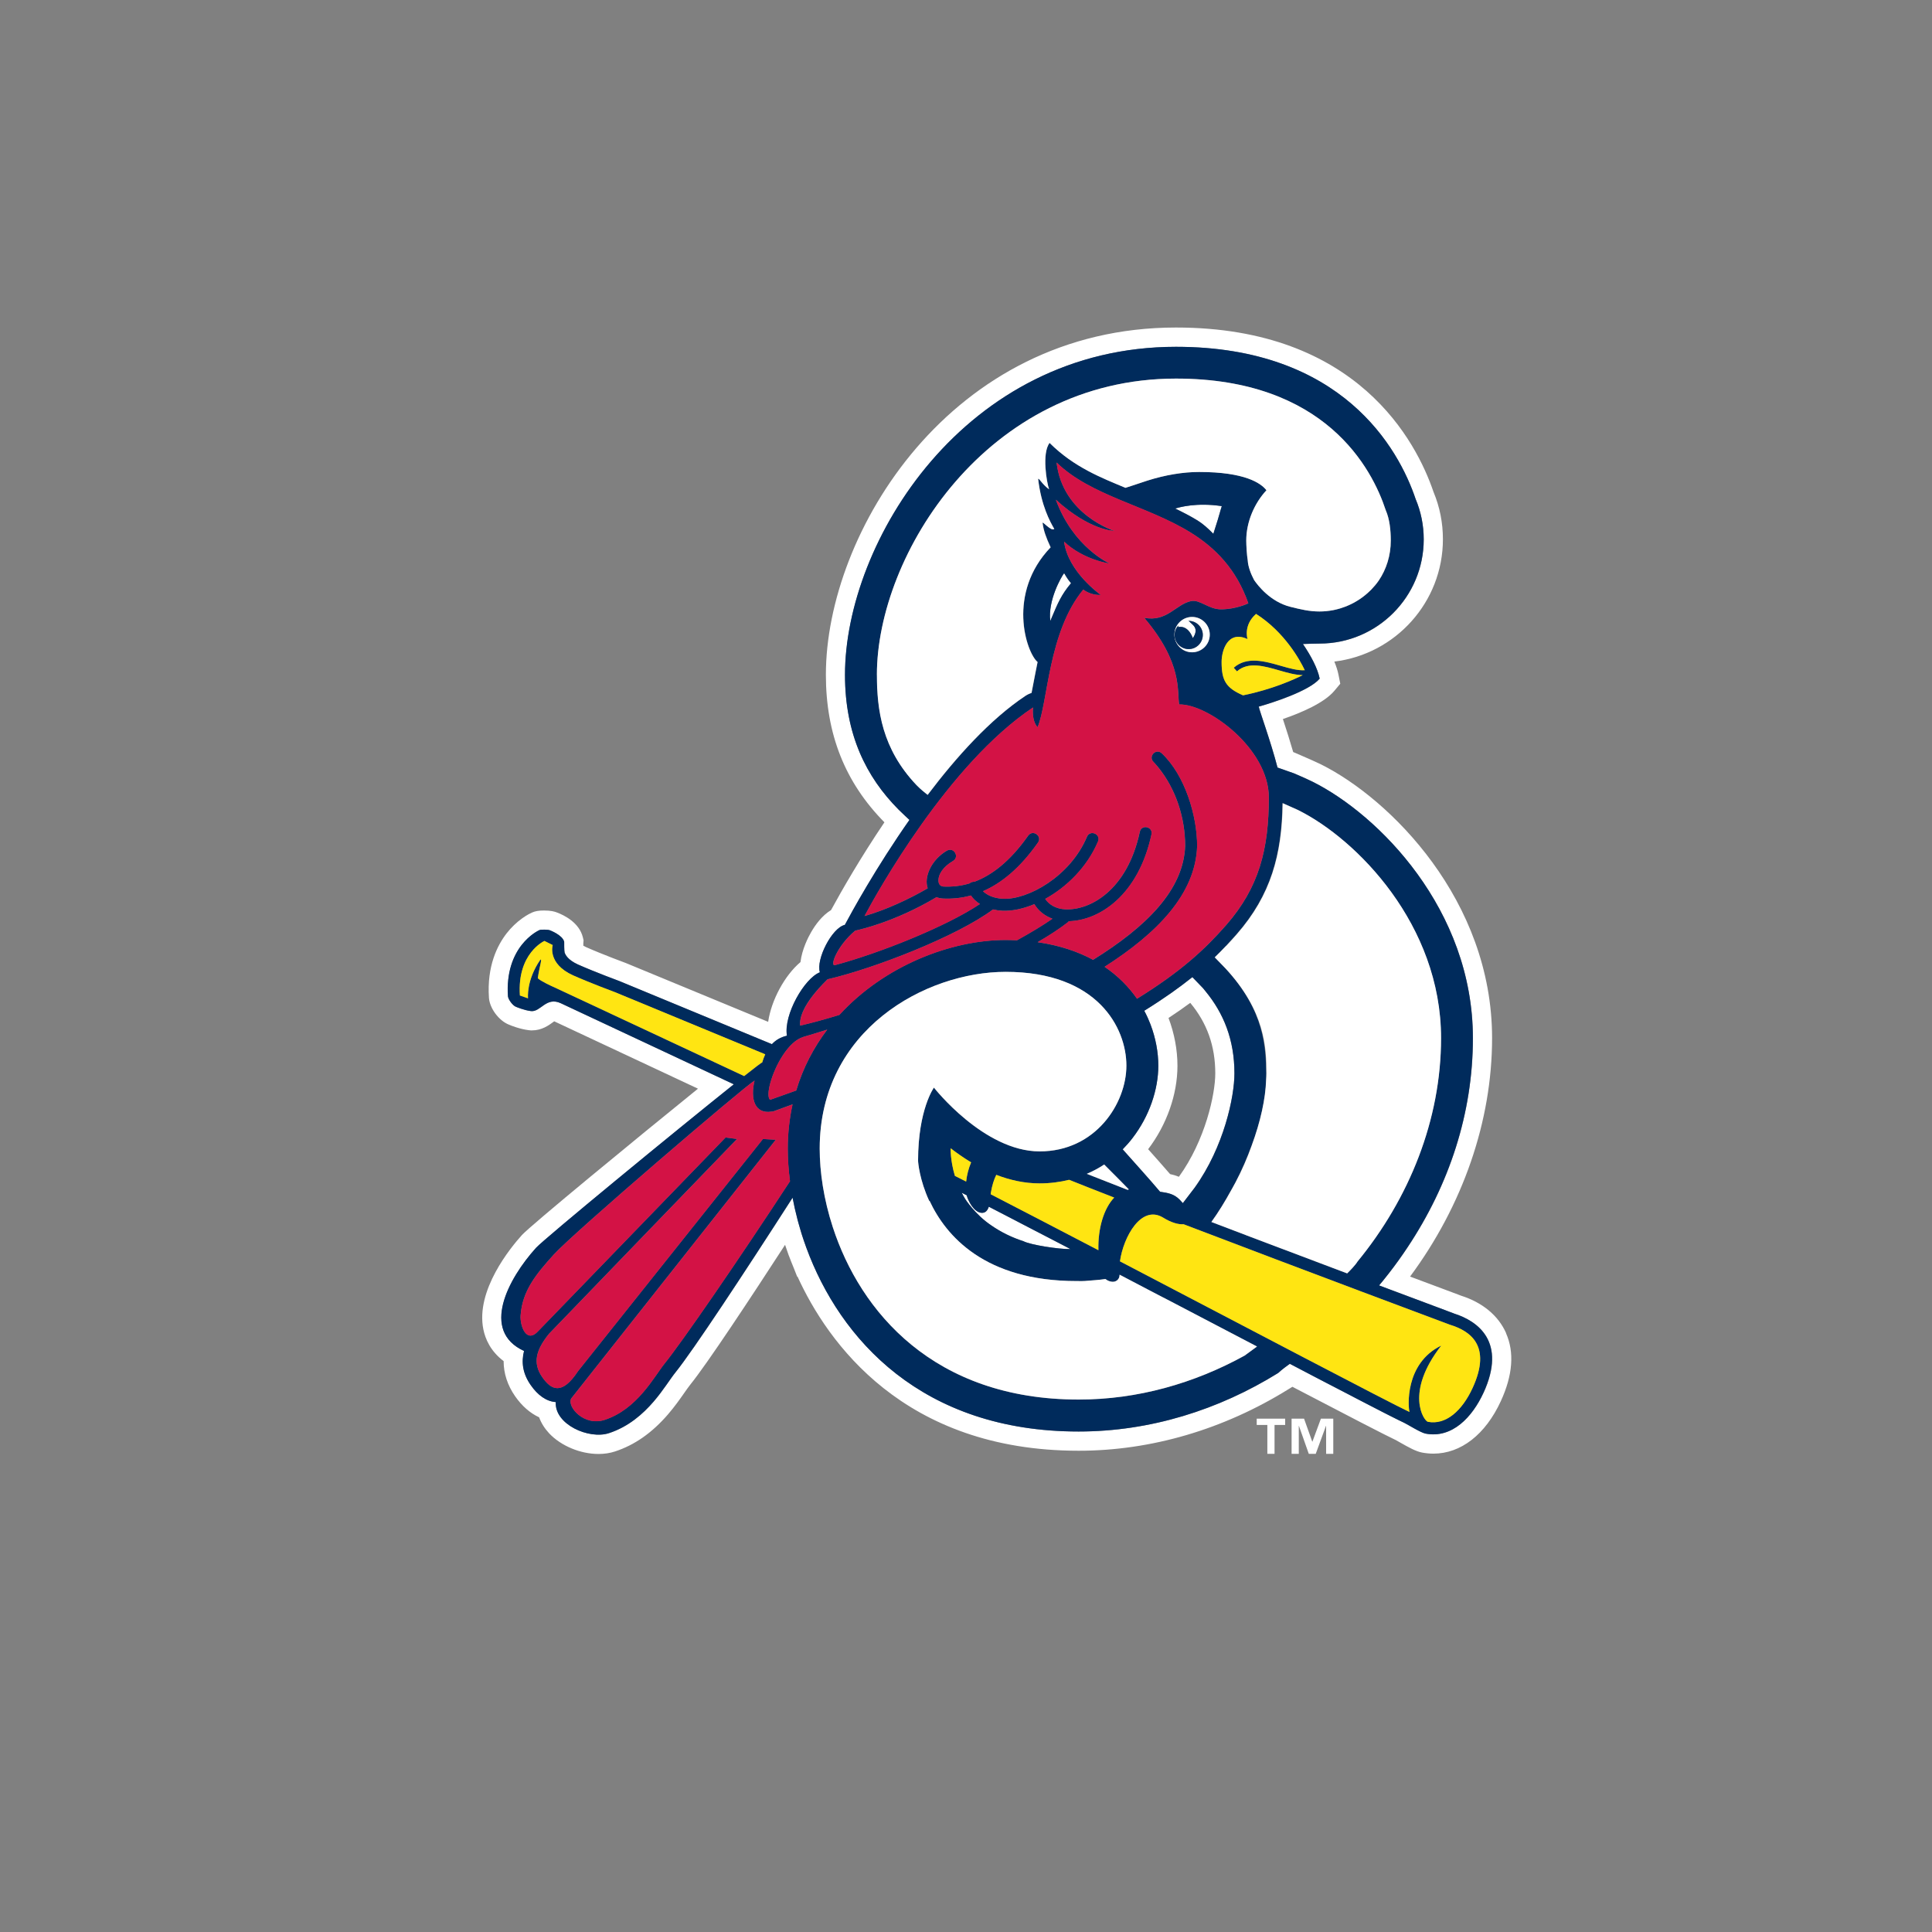 <?xml version="1.0" encoding="UTF-8"?>
<svg id="Layer_1" xmlns="http://www.w3.org/2000/svg" version="1.1" viewBox="0 0 400 400">
  <rect x="0" y="0" width="400" height="400" fill="#808080" stroke="none"/>
  <!-- Generator: Adobe Illustrator 30.0.0, SVG Export Plug-In . SVG Version: 2.1.1 Build 123)  -->
  <defs>
    <style>
      .st0 {
        fill: #ffe512;
      }

      .st1 {
        fill: #fff;
      }

      .st2 {
        fill: #d31245;
      }

      .st3 {
        fill: #002b5c;
      }
    </style>
  </defs>
  <g>
    <path class="st1" d="M311.82,276c-1.62-3.66-4.93-6.36-9.37-7.76l-.54-.21c-2.45-.91-5.89-2.2-9.97-3.73,10.93-14.75,16.98-32.18,16.98-49.37,0-28.58-21.14-49.53-35.36-56.64-.99-.49-2.38-1.1-4.03-1.82l-1.79-.77c-.64-2.23-1.39-4.57-2.13-6.83,3.8-1.31,8.55-3.33,10.66-5.85l1.22-1.46-.37-1.86c-.17-.87-.48-1.79-.86-2.73,12.64-1.52,22.48-12.3,22.48-25.33,0-3.39-.65-6.68-1.94-9.77-3.52-10.36-15.7-34.06-53.32-34.06-46.68,0-72.49,42.51-72.49,71.89,0,12.3,3.97,22.29,12.12,30.55-5.02,7.43-8.9,14.22-11.05,18.17-1.84,1.12-3.23,3.01-4.14,4.6-.53.92-1.87,3.46-2.19,6.17-3.27,2.75-6.04,7.88-6.69,12.37l-29.43-12.16s-4.9-1.81-8.3-3.32c-.24-.11-.41-.2-.54-.28,0-.25,0-.46,0-.5l.05-.62-.14-.6c-.74-3.07-3.89-4.6-5.34-5.15-.52-.21-1.3-.42-2.72-.42-1.05,0-1.77.12-2.42.4-.22.1-1.04.46-2.07,1.21-1.17.83-2.29,1.9-3.24,3.12-1.91,2.46-4.1,6.77-3.66,13.33.15,2.19,2.04,4.73,4.11,5.56.5.22,2.32.94,4.15,1.16l.43.04h.23c2.01,0,3.45-1.04,4.31-1.67.09-.07.19-.14.28-.21,6.33,2.96,17.67,8.28,29.77,13.95-12.6,10.19-34.61,28.28-36.45,30.3-2.29,2.54-9.65,11.43-7.98,19.56.4,1.96,1.48,4.5,4.19,6.54,0,2.54.8,5.01,2.38,7.28,1.41,2.02,3.11,3.5,4.97,4.36.43,1.18,1.13,2.3,2.06,3.3,2.45,2.61,6.47,4.29,10.24,4.29,1.22,0,2.37-.18,3.41-.52,4.08-1.34,7.67-3.86,10.97-7.68,1.37-1.59,2.48-3.17,3.37-4.44.48-.68.9-1.29,1.28-1.76,3.54-4.39,12.45-17.9,19.59-28.9.18.53.65,1.9.72,2.08l.14.35c.26.7.56,1.45.89,2.24l.77,1.95.06-.04c6.2,13.57,21.95,36.05,58.2,36.05,14.99,0,30-4.4,43.41-12.72l.85-.52c11.07,5.78,19.3,10.05,21.48,11.07.18.09.47.27.81.46,1.92,1.09,3.27,1.83,4.52,2.08.79.15,1.59.23,2.38.23,5.69,0,10.78-3.96,13.96-10.87,2.47-5.37,2.83-10.1,1.08-14.06M307.14,288.4c-2.27,4.91-6.43,9.48-11.99,8.41-1-.2-3.7-1.9-4.38-2.22-.25-.12-.61-.29-1.03-.5-.03-.02-.05-.03-.08-.04-.41-.2-.89-.45-1.44-.72-.09-.04-.17-.09-.26-.13-.53-.27-1.14-.58-1.79-.91-.14-.07-.28-.14-.42-.22-.65-.33-1.36-.7-2.1-1.08-.21-.11-.42-.22-.64-.33-.69-.35-1.4-.73-2.16-1.12-.36-.19-.73-.38-1.11-.58-.76-.39-1.53-.8-2.35-1.22-.4-.2-.81-.42-1.22-.63-.48-.25-.96-.5-1.46-.75-1.01-.53-2.05-1.08-3.13-1.63-.11-.06-.22-.11-.32-.17-1.23-.65-2.5-1.3-3.8-1.99-.14-.07-.27-.14-.4-.21-.61.43-1.6,1.15-2.41,1.9-12.28,7.62-26.48,12.12-41.32,12.12-32.43,0-49.43-19.15-56.37-38.05h0c-.05-.11-.08-.23-.12-.34-.28-.76-.54-1.51-.78-2.28-.04-.11-.08-.23-.11-.35-.23-.74-.45-1.49-.65-2.24-.06-.18-.1-.37-.15-.55-.02-.06-.04-.13-.05-.2h0c-.39-1.49-.72-2.95-.99-4.4-10.26,15.97-20.61,31.65-24.23,36.15-1.11,1.37-2.55,3.76-4.56,6.09-2.16,2.5-5.13,5.17-9.21,6.51-4.17,1.37-11.31-1.82-11.02-6.43-1.95-.13-3.75-1.45-5.17-3.49-1.72-2.45-1.98-4.83-1.4-7.09-9.05-4.14-3.3-14.97,2.49-21.36,1.72-1.9,28.76-24.13,40.94-33.85-14.35-6.73-28.58-13.4-35.81-16.78-3.06-1.43-4.18,1.86-6.19,1.62-1.45-.17-3.11-.89-3.11-.89-.63-.22-1.61-1.5-1.65-2.17-.34-4.98,1.11-8.41,2.83-10.62.85-1.08,1.72-1.84,2.41-2.32.77-.56,1.31-.78,1.31-.78.31-.13,1.81-.1,2.12.05,0,0,2.63.96,2.97,2.39-.01.16,0,1.89.08,2.19.15.48.64,1.54,2.77,2.51,3.59,1.59,8.57,3.43,8.57,3.43,0,0,14.17,5.86,31.58,13.06.8-.85,1.81-1.45,3.11-1.75-.72-4.35,3.62-11.89,6.82-13.13-.83-2.69,2.48-9.2,5.17-9.82,1.32-2.46,6.4-11.81,13.52-21.94-.06.07-.12.16-.16.2,0,0-1.63-1.51-2.24-2.13-6.71-6.76-11.09-15.55-11.09-27.89,0-27.45,24.74-67.92,68.53-67.92,34.38,0,46.11,21.09,49.6,31.5,1.09,2.58,1.69,5.41,1.69,8.37,0,11.9-9.63,21.54-21.52,21.57-1.39.01-2.72.06-3.49.09,1.7,2.5,3.05,5.07,3.47,7.17-2.17,2.59-10.02,5.07-12.61,5.79.05.61,2.44,7.06,3.88,12.62l3.46,1.22c1.57.67,2.89,1.26,3.83,1.73,13.57,6.79,33.16,26.39,33.16,53.08,0,15.55-4.92,30.35-13.53,43.3-1.22,1.84-2.51,3.64-3.88,5.39-.99,1.27-1.67,2.09-2.02,2.5,6.35,2.38,11.31,4.24,13.81,5.17.12.04.22.09.33.13.74.28,1.23.46,1.39.52,4.87,1.53,10.98,5.81,6.09,16.45"/>
    <path class="st1" d="M244.23,248.37c.25.25.46.49.66.72.74-.97,2.31-3,2.44-3.19,6.09-8.47,8.24-18.88,8.24-23.68,0-7.01-2.26-12.48-5.99-17.01-.17-.21-.33-.42-.51-.63l-2.21-2.29h0c-.66.53-1.34,1.06-2.06,1.6-.09.07-.19.14-.28.21-.65.48-1.31.96-2.01,1.46-.3.21-.62.42-.92.63-.55.38-1.09.75-1.68,1.14-.95.63-1.95,1.27-3.01,1.93.5.94.93,1.88,1.29,2.84,1.09,2.86,1.62,5.78,1.62,8.53,0,4.91-1.84,10.44-5.35,15-.62.81-1.3,1.58-2.03,2.32,2.77,3.12,5.54,6.17,7.74,8.78,1.7.25,2.89.46,4.06,1.64M243.78,220.64c0-3.26-.64-6.68-1.85-9.88,1.65-1.08,3.12-2.12,4.5-3.13,3.47,4.16,5.18,8.94,5.18,14.6,0,4.34-2.07,13.85-7.53,21.41-.62-.25-1.24-.44-1.83-.56-1.39-1.61-2.94-3.35-4.54-5.15,3.86-5.08,6.07-11.36,6.07-17.28"/>
    <path class="st1" d="M214.36,254.83c-1.15-.6-2.27-1.18-3.36-1.75-.58-.3-1.16-.6-1.71-.89-1.58-.82-3.12-1.62-4.56-2.36-.25.74-.68,1.31-1.5,1.26-1.64-.1-2.85-2.64-3.07-3.6v-.02c-.36-.18-.7-.35-1.03-.52.22.43.45.87.72,1.3,0,0,2.03,3.21,5.41,5.47,1.99,1.38,4.22,2.48,6.64,3.26,1.44.75,7.22,1.67,9.76,1.63-.55-.29-1.09-.57-1.63-.85-1.26-.66-2.52-1.31-3.74-1.94-.65-.34-1.28-.66-1.91-.99"/>
    <path class="st1" d="M217.45,128.57c.03-.06.04-.11.07-.16.03-.08.06-.15.09-.22,1.41-3.37,2.13-5.04,4.13-7.44-.5-.61-.72-.86-1.43-2.08-.58.72-3.41,5.65-2.87,9.91"/>
    <path class="st1" d="M247.97,107.78c1.03.64,2.13,1.6,3.24,2.74.16-.52.62-1.98.96-3.04.09-.39.68-2.31.79-2.69-5.2-.79-8.81.23-9.64.5,1.59.77,3.15,1.57,4.65,2.49"/>
    <path class="st3" d="M301.05,271.95c-.16-.06-.65-.24-1.39-.52-.1-.04-.22-.08-.33-.13-2.5-.94-7.46-2.79-13.81-5.17.36-.42,1.03-1.23,2.02-2.5,1.36-1.76,2.66-3.56,3.87-5.39,8.62-12.95,13.53-27.75,13.53-43.3,0-26.69-19.59-46.3-33.16-53.08-.94-.47-2.26-1.06-3.83-1.73l-3.46-1.22c-1.44-5.56-3.83-12.01-3.88-12.62,2.58-.72,10.44-3.2,12.61-5.79-.42-2.1-1.77-4.67-3.47-7.17.77-.03,2.1-.08,3.49-.09,11.89-.03,21.52-9.68,21.52-21.57,0-2.96-.59-5.79-1.68-8.37-3.5-10.41-15.22-31.5-49.61-31.5-43.79,0-68.53,40.48-68.53,67.92,0,12.34,4.38,21.14,11.09,27.89.61.62,2.24,2.13,2.24,2.13.03-.04.1-.13.16-.2-7.12,10.13-12.21,19.48-13.52,21.94-2.69.62-6,7.14-5.17,9.82-3.2,1.24-7.54,8.78-6.82,13.13-1.3.29-2.31.9-3.11,1.75-17.41-7.19-31.58-13.06-31.58-13.06,0,0-4.98-1.84-8.57-3.43-2.13-.97-2.62-2.03-2.78-2.51-.09-.29-.09-2.03-.08-2.19-.34-1.42-2.97-2.39-2.97-2.39-.31-.15-1.81-.18-2.13-.05,0,0-.54.23-1.31.78-.68.49-1.56,1.25-2.4,2.32-1.72,2.21-3.17,5.63-2.83,10.62.05.66,1.02,1.95,1.65,2.17,0,0,1.66.72,3.11.89,2.02.23,3.14-3.05,6.19-1.62,7.24,3.38,21.46,10.05,35.81,16.78-12.18,9.73-39.22,31.96-40.94,33.85-5.79,6.39-11.54,17.22-2.49,21.36-.58,2.26-.32,4.65,1.4,7.09,1.42,2.05,3.22,3.37,5.17,3.49-.29,4.62,6.85,7.8,11.02,6.43,4.08-1.34,7.05-4,9.21-6.5,2.01-2.33,3.45-4.72,4.56-6.09,3.62-4.5,13.98-20.18,24.24-36.15.27,1.45.6,2.91.99,4.4h0c.01.07.03.13.05.2.05.18.09.37.15.55.21.75.42,1.49.65,2.24.03.12.08.24.11.35.24.77.51,1.52.78,2.28.04.11.07.23.12.34h0c6.94,18.9,23.94,38.05,56.37,38.05,14.84,0,29.04-4.5,41.32-12.12.81-.75,1.8-1.47,2.41-1.9.14.07.27.14.4.21,1.3.68,2.57,1.34,3.8,1.99.11.06.22.11.32.17,1.08.56,2.12,1.1,3.13,1.63.49.25.98.51,1.45.75.41.22.82.43,1.21.63.81.42,1.59.83,2.35,1.22.37.2.75.39,1.11.58.76.39,1.47.77,2.16,1.12.22.11.43.22.64.33.75.39,1.45.75,2.1,1.08.15.08.28.15.42.22.65.34,1.25.64,1.79.91.09.05.17.09.26.13.55.28,1.03.52,1.44.72.03.01.06.03.09.04.42.21.78.38,1.03.5.68.32,3.38,2.02,4.38,2.22,5.56,1.08,9.72-3.49,11.99-8.41,4.9-10.64-1.21-14.92-6.09-16.45M265.54,166.29l3.03,1.35c.08.04.18.08.25.12,12.06,6.02,29.52,23.69,29.52,47.17,0,16.92-6.6,33.21-17.29,46.25-.45.76-1.55,1.88-2.15,2.46-4.26-1.61-8.88-3.35-13.61-5.14-.06-.02-.11-.04-.16-.06-2.33-.88-4.69-1.77-7.04-2.67-.05-.02-.1-.04-.15-.06-2.4-.91-4.79-1.82-7.15-2.72,1.51-2.09,2.84-4.3,4.08-6.54.09-.17.19-.34.28-.5.21-.39.43-.76.63-1.15,1.3-2.52,2.41-5.07,3.33-7.57,1.87-5.05,2.9-9.8,3.01-13.64.01-.46.06-.96.05-1.38-.16-5.27-.25-12.84-8.46-21.72l-2.23-2.3h0c.78-.75,1.53-1.51,2.27-2.29.02-.02.04-.05.06-.07.74-.79,1.47-1.59,2.2-2.42,7.13-8.15,9.36-16.54,9.51-27.15M221.64,258.61c-2.54.04-8.31-.88-9.75-1.63-2.42-.78-4.65-1.88-6.64-3.26-3.38-2.26-5.41-5.47-5.41-5.47-.27-.43-.5-.86-.72-1.3.33.17.68.35,1.03.53v.02c.22.96,1.43,3.5,3.07,3.61.83.05,1.25-.52,1.5-1.27,1.44.74,2.98,1.54,4.56,2.36.56.29,1.14.59,1.71.89,1.1.57,2.22,1.15,3.37,1.75.63.33,1.26.66,1.91.99,1.22.63,2.47,1.28,3.74,1.94.55.28,1.08.56,1.63.85M197.7,243.45c-.97-3.25-.88-5.71-.88-5.71,1.25.96,2.67,1.97,4.24,2.91-.54,1.27-.89,2.66-1.03,3.98-.82-.41-1.6-.81-2.33-1.18M227.42,258.83c-8.29-4.32-16.04-8.36-22.3-11.58,0-.09.01-.19.02-.27.26-1.57.65-2.79,1.13-3.74,2.75,1.07,5.77,1.77,8.97,1.77,2.19,0,4.22-.27,6.14-.74,2.54,1.02,5.71,2.27,9.31,3.67-2.16,2.25-3.4,6.42-3.27,10.89M225.01,243.04c1.28-.55,2.48-1.19,3.6-1.93,2.31,2.32,4.38,4.39,5.11,5.16-.1.01-.19.05-.29.07-3.12-1.21-5.96-2.33-8.41-3.3M232.44,237.96c.73-.74,1.41-1.51,2.03-2.32,3.51-4.56,5.35-10.09,5.35-15,0-2.75-.53-5.67-1.61-8.53-.37-.96-.79-1.9-1.3-2.84,1.06-.66,2.06-1.3,3.01-1.93.59-.39,1.13-.76,1.68-1.14.3-.21.62-.43.92-.63.7-.49,1.36-.98,2.01-1.46.09-.07.19-.14.28-.21.71-.53,1.4-1.07,2.06-1.59h0l2.21,2.29c.18.2.34.42.51.63,3.73,4.53,5.99,10,5.99,17.01,0,4.8-2.15,15.2-8.24,23.67-.14.19-1.7,2.22-2.44,3.19-.2-.23-.41-.47-.66-.72-1.17-1.18-2.36-1.39-4.06-1.64-2.2-2.61-4.97-5.66-7.74-8.78M270.14,138.76c-1.4.09-3.11-.38-4.93-.9-3.3-.95-7.05-2.03-9.78.39l.67.75c2.32-2.06,5.63-1.1,8.83-.17,1.71.49,3.32.93,4.78.95-1.71.85-6.3,2.95-12.35,4.18-3.62-1.56-4.44-3.15-4.44-6.93,0-2.34,1.28-6.62,5.37-4.71,0,0-.93-2.84,1.76-5.21,5.99,3.8,9.18,9.72,10.09,11.66M181.56,139.7c0-24.73,22.65-61.31,61.92-61.31,30.97,0,40.62,18.71,43.43,27.23.81,1.85,1.05,4.17,1.05,6.31,0,3.09-.91,5.93-2.48,8.26,0,.01-.02.02-.03.03-.45.66-.97,1.26-1.52,1.84-.24.25-.49.48-.75.71-.34.31-.7.6-1.08.88-.4.3-.82.58-1.25.83-.41.25-.84.48-1.28.68-.35.17-.71.32-1.07.46-.67.25-1.35.46-2.06.62-.14.03-.28.06-.42.09-.91.17-1.85.27-2.81.27-2.12,0-3.89-.43-6.01-.96-4.15-1.04-6.74-4.39-7.52-5.54-.62-1.18-1.26-2.71-1.34-4.13-.17-.91-.3-3.08-.3-4.04,0-3.92,1.71-7.77,4.18-10.43-1.16-1.48-4.48-3.79-13.94-3.79-3.28,0-6.98.61-10.72,1.79-1.87.64-4.53,1.49-4.53,1.49-4.88-2.05-10.64-4.24-15.71-9.3-1.65,2.16-.6,8.27-.1,9.61-1.55-1.14-1.96-2.27-2.27-2.17.62,5.48,2.46,8.89,3.34,10.37-.65.61-2.62-1.89-2.41-1.17.19,1.46.7,2.93,1.66,4.98-9.1,9.48-5.08,21.73-2.7,23.75,0,0-.89,4.44-1.25,6.4-.41.12-.84.32-1.28.61-7.28,4.86-14.27,12.62-20.23,20.5-.15-.12-1.49-1.15-2.31-2.03-7.15-7.54-8.18-15.55-8.18-22.84M252.96,104.79c-.18.5-.31,1.04-.46,1.56-.11.38-.24.74-.33,1.13-.34,1.06-.8,2.51-.96,3.04-1.11-1.14-2.2-2.1-3.24-2.74-1.49-.92-3.06-1.72-4.65-2.49.83-.27,4.44-1.29,9.64-.5M220.32,118.66c.71,1.21.92,1.46,1.43,2.08-2.01,2.39-2.72,4.07-4.13,7.43-.03.08-.06.15-.09.23-.02.06-.04.11-.07.16-.54-4.25,2.29-9.18,2.87-9.91M213.88,146.48s-.35,2.69.94,4.09c2.18-5.18,2.18-19.7,9.46-28.49,0,0,1.55,1.24,3.62,1.09,0,0-6.77-4.71-7.59-11.02,3.98,3.78,9.46,4.55,9.46,4.55,0,0-7.55-3.31-11.16-13.23,7.08,6.46,12.14,6.46,12.14,6.46,0,0-10.75-3.31-11.99-14.16,7.12,6.92,18.61,8.87,27.72,14.47,5.17,3.19,9.53,7.65,11.98,14.68,0,0-2.53,1.24-5.68,1.24-2.53,0-4.34-2.07-6.15-1.71-3.15.62-5.01,4.4-9.73,3.46,8.02,9.42,6.77,15.26,7.24,17.95,5.95-.15,18.56,9.15,18.56,19.23,0,10.73-2.02,18.65-8.83,26.44-4.43,5.05-9.35,9.61-18.46,15.25-1.7-2.45-3.92-4.71-6.71-6.61,10.8-6.91,18.81-14.97,19.16-24.98,0-6.28-2.5-14.66-7.31-19.21-1.2-1.15-2.91.65-1.71,1.79,0,0,.38.37.97,1.1,3.67,4.54,5.57,10.45,5.57,16.28-.34,9.15-8.07,16.75-19.06,23.57-3.19-1.72-7-3-11.48-3.65,2.41-1.39,4.54-2.79,6.27-4.13.08-.07.13-.15.18-.21,6.33-.15,14.41-5.37,17.12-17.98.34-1.62-2.08-2.13-2.42-.52-2.63,12.26-10.45,16.28-15.42,16.04-2-.09-3.41-1.02-4.16-2.16,4.41-2.43,8.67-6.55,10.93-11.89.64-1.53-1.65-2.49-2.29-.97-3.49,8.26-12.28,13.08-17.4,12.83-1.86-.09-3.27-.73-4.13-1.56,3.79-1.64,7.67-4.77,11.38-10.07.95-1.36-1.08-2.78-2.03-1.43-3.76,5.35-7.56,8.2-11.14,9.54-.36-.02-.73.1-1,.34-1.88.56-3.68.72-5.39.65-.61-.03-1.11-.47-1.04-1.46.07-1.02.83-2.56,3-3.83,1.43-.83.18-2.98-1.25-2.14-3.31,1.95-4.79,5.52-3.98,7.8-3.85,2.24-8.67,4.48-13.08,5.74,2.59-4.85,17.31-31.45,34.89-43.18M250.47,131.39c0,2.02-1.64,3.66-3.66,3.66s-3.66-1.64-3.66-3.66,1.64-3.66,3.66-3.66,3.66,1.64,3.66,3.66M177.07,192.68c.83-.19,2.71-.64,5.24-1.52,3.1-1.08,7.2-2.8,11.57-5.41.39.15.83.26,1.34.28,1.87.09,3.82-.08,5.8-.63.47.7,1.11,1.29,1.86,1.76-7.08,4.73-20.94,10.23-30.01,12.65-1.14.3.43-3.99,4.19-7.14M171.35,202.75c9.62-2.22,26.79-8.9,34.24-14.46.62.15,1.27.24,1.92.27,1.97.09,4.28-.38,6.64-1.37.79,1.34,2.09,2.41,3.74,3.02-2.01,1.39-4.49,2.9-7.34,4.46-.77-.03-1.54-.06-2.34-.06-11.32,0-25.1,5.31-34.43,15.51-2.86.88-5.59,1.63-8.12,2.22-.15-1.37.35-4.38,5.68-9.6M115,204.52c-.86-.38-3.05-1.39-3.64-1.98.34-2.46.97-4.15.51-3.83-2.97,4.34-2.54,7.99-2.54,7.99l-1.69-.59c-.6-8.76,5.08-11.29,5.08-11.29l1.71.85s-1.19,3.83,4.23,6.28c3.65,1.62,8.67,3.48,8.67,3.48,0,0,13.92,5.76,31.1,12.86-.24.53-.46,1.09-.63,1.7-.11,0-1.51,1.06-3.72,2.81-19.73-9.24-39.07-18.27-39.07-18.27M163.56,244.55c-10.76,16.47-22.35,33.28-25.95,37.74-2.2,2.73-5.65,9.45-12.42,11.67-4.27,1.41-7.85-2.72-6.93-4.42l42.35-53.57-2.65-.16-38.29,48.07c-3.31,5.03-5.53,3.93-7.4,1.25-2.06-2.96-1.28-5.68,1.4-8.99,3.46-3.62,38.92-40.33,38.92-40.33l-2.37-.31-38.73,40.02c-2.53,2.84-3.85-1.09-3.71-3.16.36-5.14,3.21-8.56,6.88-12.63,4.12-4.55,39.38-34.73,41.56-36.01-.91,3.75-.01,6.98,3.54,6.42.15,0,.31-.03.47-.09,1.37-.49,2.64-.95,3.85-1.41-.63,2.88-.99,5.93-.99,9.15,0,2.13.15,4.4.46,6.75M164.84,225.78c-1.97.7-3.79,1.35-5.39,1.92-.5-.37-.43-1.78.05-3.53.99-3.56,3.7-8.58,6.87-9.5,1.5-.44,3.15-.94,4.9-1.5-2.78,3.68-5.01,7.89-6.42,12.61M257.68,280.67c-10.43,5.75-22.16,9.1-34.35,9.1-30.03,0-45.23-18.25-50.91-35.7-1.87-5.73-2.71-11.38-2.71-16.27,0-24.6,21.92-36.58,38.51-36.58,19,0,24.98,11.57,24.98,19.41s-6.4,17.76-17.96,17.76-21.89-13.21-21.89-13.21c0,0-3.28,4.55-3.28,15.11,0,.46.32,4.03,2.3,8.34h.08c3.38,7.25,11.44,16.6,30.45,16.6.86,0,1.29.04,2.5-.08.23-.03,2.29-.15,3.46-.34.03.02.06.03.09.06.15.11.3.21.46.28.06.03.13.06.2.08.13.05.27.09.4.11.06.01.13.03.19.03.19.01.38.01.56-.03,0,0,.02,0,.03-.01.17-.04.31-.12.45-.22.04-.03.08-.07.12-.1.09-.09.17-.19.24-.31.03-.05.06-.1.08-.15.07-.19.12-.39.12-.64,2.13,1.11,4.28,2.24,6.43,3.37.84.44,1.67.87,2.51,1.31.83.43,1.65.86,2.48,1.29,5.83,3.05,11.6,6.08,17.03,8.91h0c-.63.47-1.69,1.25-2.57,1.88M304.88,287.36c-2.17,4.71-5.54,7.72-9.26,7-.8-.16-4.86-5.97,2.77-15.78-7.63,3.69-6.87,12.85-6.57,13.75-4.3-2.02-33.84-17.55-59.95-31.19.71-5.05,4.42-11.84,8.98-9.03,1.64,1.02,3.15,1.44,4.19,1.34,24.57,9.39,55.21,20.84,55.21,20.84,4,1.24,8.71,4.2,4.64,13.06"/>
    <path class="st1" d="M192.05,164.57c5.96-7.88,12.95-15.64,20.23-20.49.44-.29.87-.49,1.28-.61.36-1.96,1.25-6.4,1.25-6.4-2.38-2.01-6.4-14.26,2.7-23.75-.96-2.06-1.47-3.52-1.65-4.98-.21-.72,1.76,1.78,2.41,1.17-.88-1.48-2.72-4.89-3.34-10.37.31-.1.72,1.03,2.27,2.17-.49-1.34-1.55-7.45.1-9.61,5.07,5.06,10.83,7.26,15.71,9.3,0,0,2.66-.85,4.53-1.49,3.74-1.19,7.44-1.79,10.72-1.79,9.47,0,12.79,2.3,13.94,3.78-2.47,2.66-4.18,6.51-4.18,10.42,0,.97.13,3.14.3,4.05.07,1.42.71,2.96,1.33,4.13.79,1.15,3.37,4.5,7.52,5.54,2.13.53,3.9.96,6.01.96.97,0,1.9-.1,2.81-.27.14-.03.28-.06.42-.09.71-.15,1.39-.37,2.06-.62.37-.14.72-.29,1.08-.46.44-.2.86-.43,1.28-.68.43-.26.85-.53,1.25-.83.37-.28.73-.57,1.08-.88.26-.23.51-.47.75-.71.55-.58,1.07-1.18,1.52-1.84,0-.01.02-.03.03-.04,1.57-2.33,2.48-5.17,2.48-8.27,0-2.14-.24-4.46-1.05-6.3-2.8-8.53-12.45-27.23-43.42-27.23-39.27,0-61.92,36.58-61.92,61.31,0,7.29,1.03,15.3,8.18,22.84.82.88,2.16,1.91,2.31,2.03"/>
    <path class="st1" d="M240.74,268.59c-.84-.44-1.67-.88-2.51-1.31-2.15-1.13-4.31-2.25-6.43-3.37,0,.25-.05.45-.12.64-.02.06-.05.1-.08.15-.07.12-.15.22-.24.31-.04.03-.07.07-.12.1-.13.09-.28.17-.45.22,0,0-.01,0-.02.01-.17.04-.36.04-.56.03-.06,0-.13-.02-.19-.03-.14-.02-.27-.06-.4-.11-.07-.02-.13-.05-.2-.08-.16-.08-.32-.17-.46-.28-.03-.02-.06-.04-.09-.06-1.17.18-3.23.32-3.46.34-1.2.12-1.64.08-2.5.08-19.01,0-27.07-9.35-30.45-16.61h-.08c-1.98-4.31-2.3-7.88-2.3-8.34,0-10.57,3.28-15.11,3.28-15.11,0,0,10.32,13.21,21.89,13.21s17.96-9.91,17.96-17.76-5.99-19.41-24.99-19.41c-16.58,0-38.51,11.98-38.51,36.58,0,4.89.84,10.53,2.71,16.27,5.68,17.45,20.88,35.7,50.91,35.7,12.18,0,23.91-3.35,34.35-9.1.88-.63,1.95-1.42,2.57-1.88-5.42-2.83-11.2-5.85-17.03-8.91-.83-.43-1.65-.86-2.48-1.29"/>
    <path class="st1" d="M253.84,195.85s-.04.04-.07.07c-.73.78-1.49,1.53-2.26,2.29,0,0,0,0,0,0l2.23,2.3c8.21,8.87,8.46,16.44,8.46,21.71,0,.41-.02.88-.06,1.38-.12,3.84-1.14,8.59-3.01,13.64-.88,2.47-1.98,5.04-3.33,7.57-.2.39-.43.77-.63,1.15-.1.17-.19.34-.28.5-1.23,2.24-2.57,4.45-4.08,6.54,2.36.9,4.76,1.81,7.15,2.72.05.02.09.04.14.06,2.36.89,4.71,1.78,7.04,2.66.06.03.11.04.17.06,4.73,1.79,9.35,3.53,13.61,5.14.59-.58,1.69-1.7,2.15-2.46,10.7-13.04,17.29-29.33,17.29-46.25,0-23.48-17.45-41.15-29.51-47.17-.07-.04-.17-.09-.25-.12l-3.03-1.35c-.16,10.61-2.38,19-9.51,27.15-.73.83-1.46,1.63-2.2,2.42"/>
    <path class="st1" d="M233.72,246.26c-.73-.77-2.8-2.84-5.11-5.16-1.12.74-2.32,1.39-3.6,1.93,2.45.97,5.29,2.09,8.41,3.3.1-.02.19-.06.3-.07"/>
    <path class="st0" d="M221.38,244.26c-1.91.47-3.95.75-6.14.75-3.2,0-6.21-.71-8.97-1.77-.48.96-.87,2.18-1.13,3.75-.01.07-.02.18-.03.27,6.26,3.23,14.01,7.26,22.3,11.58-.13-4.47,1.11-8.65,3.27-10.89-3.6-1.4-6.77-2.65-9.31-3.67"/>
    <path class="st0" d="M196.82,237.74s-.09,2.47.88,5.71c.73.37,1.51.77,2.33,1.18.14-1.32.49-2.7,1.03-3.98-1.57-.94-2.99-1.95-4.24-2.91"/>
    <path class="st0" d="M157.8,219.98c.18-.61.39-1.17.63-1.7-17.18-7.1-31.1-12.86-31.1-12.86,0,0-5.02-1.86-8.67-3.48-5.42-2.45-4.23-6.28-4.23-6.28l-1.71-.85s-5.68,2.53-5.08,11.29l1.68.59s-.43-3.65,2.54-7.99c.46-.32-.17,1.37-.52,3.83.6.59,2.79,1.61,3.65,1.98,0,0,19.34,9.03,39.07,18.27,2.21-1.75,3.61-2.82,3.72-2.81"/>
    <path class="st0" d="M300.25,274.3s-30.64-11.44-55.21-20.83c-1.04.09-2.54-.33-4.19-1.35-4.55-2.81-8.27,3.99-8.97,9.03,26.11,13.64,55.64,29.17,59.95,31.19-.3-.9-1.07-10.06,6.57-13.75-7.64,9.8-3.57,15.62-2.77,15.78,3.73.72,7.1-2.3,9.26-7.01,4.07-8.86-.64-11.82-4.64-13.07"/>
    <path class="st2" d="M160.24,230.06c-.16.06-.32.09-.47.09-3.55.56-4.45-2.67-3.54-6.42-2.18,1.28-37.44,31.45-41.56,36.01-3.68,4.07-6.52,7.5-6.88,12.63-.15,2.08,1.17,6,3.71,3.16l38.73-40.02,2.37.31s-35.45,36.7-38.92,40.33c-2.68,3.31-3.46,6.03-1.4,8.99,1.87,2.68,4.09,3.77,7.4-1.25l38.29-48.07,2.65.16-42.35,53.57c-.93,1.7,2.66,5.83,6.93,4.42,6.77-2.22,10.22-8.94,12.42-11.67,3.6-4.46,15.19-21.27,25.95-37.74-.31-2.35-.46-4.62-.46-6.75,0-3.23.36-6.27.99-9.15-1.22.46-2.48.91-3.85,1.41"/>
    <path class="st1" d="M243.15,131.39c0,2.02,1.64,3.66,3.66,3.66s3.66-1.64,3.66-3.66-1.64-3.66-3.66-3.66-3.66,1.64-3.66,3.66M249.04,131.47c0,1.61-1.31,2.92-2.92,2.92s-2.91-1.31-2.91-2.92c0-.77.29-1.46.77-1.98-.04.2-.05.35-.05.35,0,0,1.95-.65,3.05,2.27,1.42-2.14-.2-2.79-.72-3.44-.08-.05-.15-.09-.22-.13h.09c1.62,0,2.92,1.31,2.92,2.92"/>
    <path class="st0" d="M260.04,127.11c-2.69,2.37-1.75,5.21-1.75,5.21-4.09-1.91-5.37,2.38-5.37,4.71,0,3.78.82,5.37,4.44,6.93,6.05-1.22,10.64-3.32,12.35-4.18-1.46-.02-3.08-.46-4.78-.96-3.2-.92-6.51-1.89-8.83.18l-.67-.75c2.73-2.43,6.48-1.34,9.78-.39,1.82.53,3.53,1,4.93.9-.92-1.94-4.1-7.86-10.09-11.66"/>
    <path class="st2" d="M166.37,214.67c-3.17.93-5.88,5.95-6.87,9.5-.49,1.75-.55,3.16-.05,3.53,1.6-.58,3.42-1.22,5.39-1.92,1.41-4.73,3.64-8.93,6.42-12.61-1.75.56-3.4,1.07-4.9,1.5"/>
    <path class="st2" d="M172.88,199.82c9.07-2.42,22.93-7.91,30.01-12.65-.75-.47-1.39-1.07-1.86-1.77-1.99.55-3.93.73-5.81.64-.51-.03-.95-.14-1.34-.28-4.37,2.62-8.47,4.34-11.56,5.41-2.53.88-4.42,1.33-5.24,1.52-3.77,3.14-5.33,7.44-4.19,7.13"/>
    <path class="st2" d="M173.79,210.13c9.33-10.2,23.11-15.51,34.43-15.51.8,0,1.57.03,2.34.06,2.84-1.56,5.33-3.07,7.34-4.46-1.65-.61-2.95-1.69-3.74-3.02-2.36.99-4.67,1.46-6.64,1.37-.65-.03-1.3-.13-1.92-.28-7.46,5.56-24.62,12.23-34.24,14.46-5.32,5.22-5.83,8.23-5.68,9.6,2.52-.59,5.26-1.34,8.12-2.22"/>
    <path class="st2" d="M196.05,176.12c1.43-.83,2.68,1.31,1.25,2.14-2.17,1.27-2.93,2.81-3,3.83-.08.99.42,1.43,1.03,1.46,1.71.08,3.51-.08,5.39-.65.27-.24.64-.36,1-.34,3.59-1.34,7.38-4.19,11.15-9.55.95-1.35,2.98.07,2.03,1.42-3.72,5.3-7.59,8.43-11.39,10.08.86.83,2.27,1.47,4.13,1.56,5.11.25,13.91-4.57,17.39-12.83.64-1.52,2.93-.56,2.29.97-2.26,5.33-6.52,9.46-10.93,11.89.75,1.14,2.17,2.06,4.16,2.16,4.98.25,12.79-3.78,15.42-16.04.35-1.61,2.77-1.09,2.42.52-2.71,12.62-10.79,17.83-17.12,17.98-.06.07-.1.15-.18.21-1.74,1.35-3.87,2.74-6.27,4.13,4.48.64,8.29,1.93,11.48,3.65,10.98-6.83,18.72-14.42,19.06-23.57,0-5.83-1.9-11.74-5.57-16.28-.58-.72-.96-1.1-.96-1.1-1.2-1.15.52-2.94,1.71-1.79,4.81,4.56,7.31,12.93,7.31,19.21-.36,10.01-8.36,18.07-19.16,24.98,2.79,1.89,5.01,4.16,6.71,6.61,9.11-5.64,14.03-10.2,18.46-15.26,6.81-7.78,8.83-15.7,8.83-26.44,0-10.08-12.61-19.38-18.57-19.23-.46-2.69.78-8.52-7.23-17.95,4.71.94,6.57-2.84,9.72-3.46,1.81-.36,3.62,1.71,6.15,1.71,3.15,0,5.68-1.24,5.68-1.24-2.45-7.03-6.81-11.48-11.98-14.68-9.1-5.61-20.59-7.56-27.71-14.47,1.25,10.86,11.99,14.16,11.99,14.16,0,0-5.06,0-12.14-6.46,3.61,9.92,11.17,13.23,11.17,13.23,0,0-5.48-.78-9.46-4.55.82,6.31,7.59,11.02,7.59,11.02-2.07.15-3.62-1.09-3.62-1.09-7.28,8.79-7.28,23.31-9.46,28.49-1.29-1.4-.94-4.09-.94-4.09-17.58,11.73-32.3,38.33-34.89,43.18,4.41-1.25,9.24-3.5,13.08-5.74-.81-2.28.67-5.86,3.98-7.81"/>
    <path class="st3" d="M246.02,128.55c.08.04.15.08.23.13.52.65,2.14,1.3.71,3.44-1.1-2.92-3.05-2.28-3.05-2.28,0,0,.01-.14.05-.34-.48.52-.77,1.21-.77,1.97,0,1.61,1.31,2.92,2.91,2.92s2.92-1.31,2.92-2.92-1.31-2.92-2.92-2.92h-.09Z"/>
  </g>
  <g>
    <polygon class="st1" points="271.72 298.48 271.69 298.48 269.99 293.72 267.41 293.72 267.41 301 268.9 301 268.9 295.21 268.93 295.21 270.97 301 272.41 301 274.53 295.21 274.56 295.21 274.56 301 276.04 301 276.04 293.72 273.48 293.72 271.72 298.48"/>
    <polygon class="st1" points="260.19 295.02 262.39 295.02 262.39 301 263.88 301 263.88 295.02 266.08 295.02 266.08 293.72 260.19 293.72 260.19 295.02"/>
  </g>
</svg>